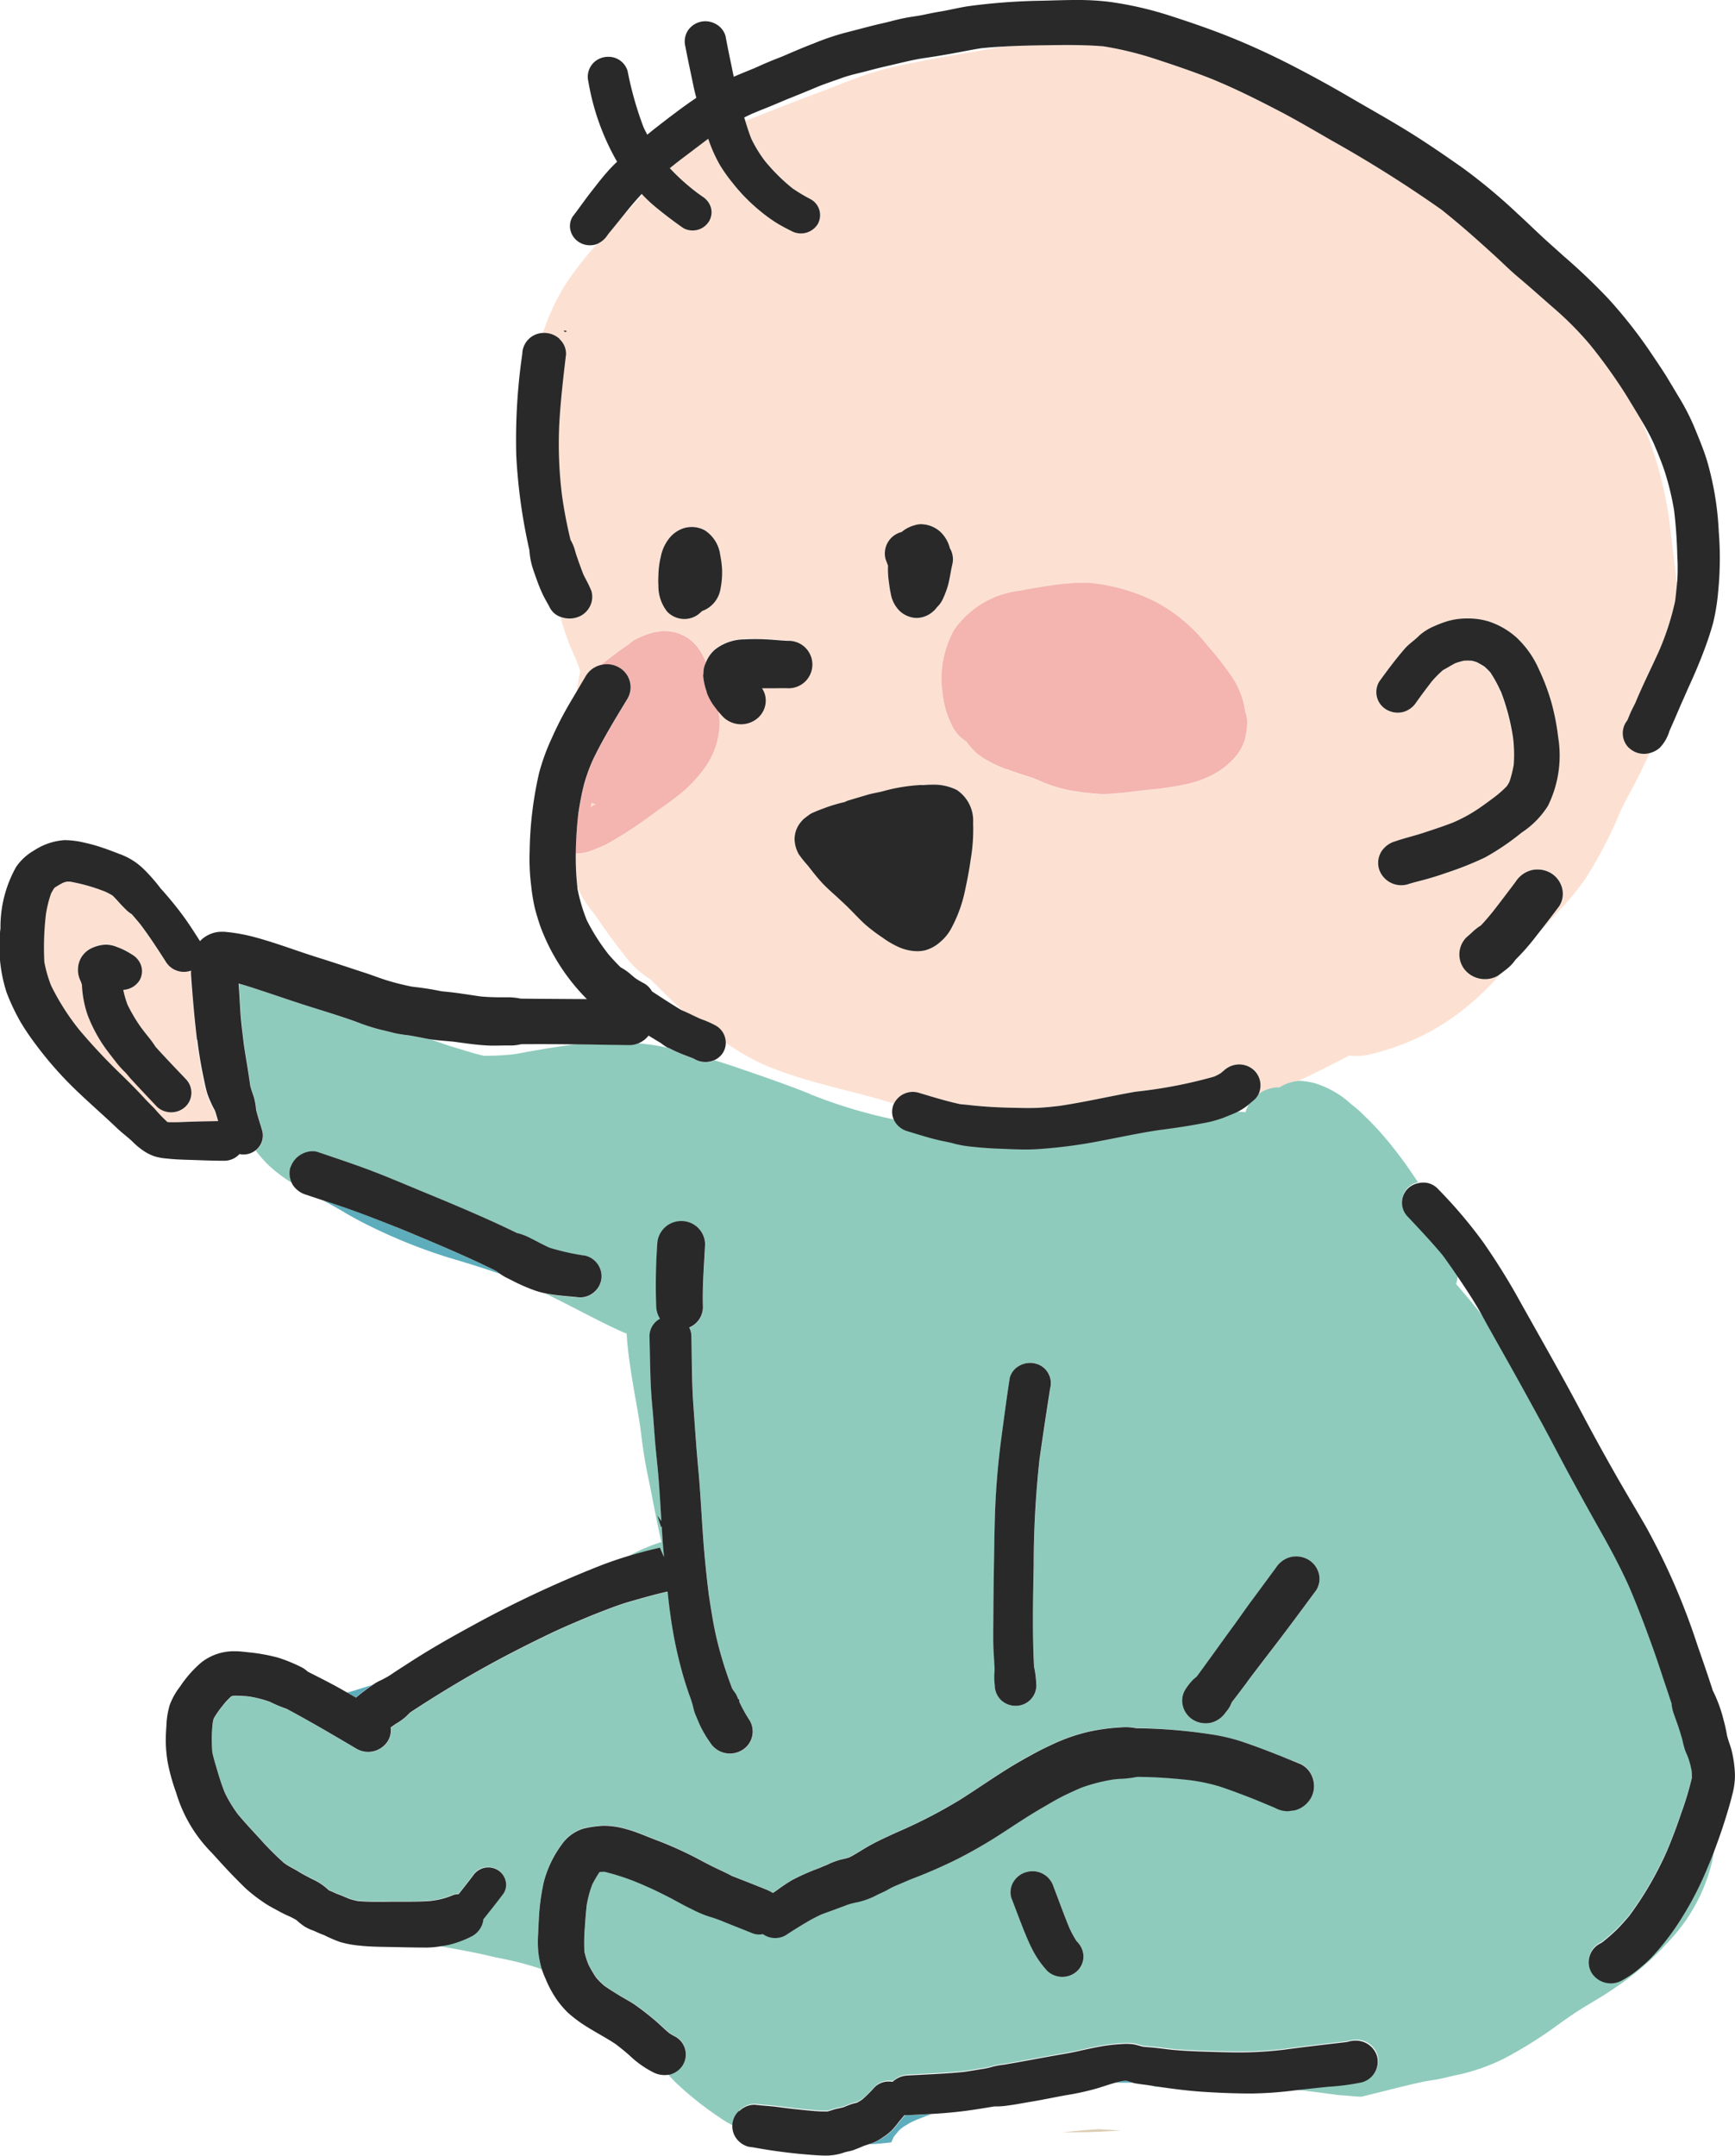 <svg xmlns="http://www.w3.org/2000/svg" xmlns:xlink="http://www.w3.org/1999/xlink" width="61.079" height="75.873" viewBox="0 0 61.079 75.873">
  <defs>
    <clipPath id="clip-path">
      <rect id="長方形_626" data-name="長方形 626" width="61.079" height="75.873" fill="none"/>
    </clipPath>
  </defs>
  <g id="グループ_183" data-name="グループ 183" transform="translate(0 0)">
    <g id="グループ_182" data-name="グループ 182" transform="translate(0 0)" clip-path="url(#clip-path)">
      <path id="パス_32" data-name="パス 32" d="M35.479,25.287h0a.406.406,0,0,1,.008-.06c0,.021,0,.04-.008.061" transform="translate(-8.954 -1.539)" fill="#fce1d3"/>
      <path id="パス_33" data-name="パス 33" d="M28.023,38.382h-.047a1.2,1.2,0,0,0-.7.234.732.732,0,0,0-.146-.837.766.766,0,0,0-.535-.214.8.8,0,0,0-.535.214c-.037.032-.075.063-.114.095a1.876,1.876,0,0,1-.233.121,16.7,16.7,0,0,1-2.764.53c-.9.162-1.782.371-2.685.5-.242.026-.486.054-.728.066-.292.015-.585.006-.877,0-.508-.009-1.016-.036-1.521-.091-.116-.014-.233-.026-.35-.034-.5-.111-1-.261-1.488-.409a.738.738,0,0,0-.852.383c-.124-.035-.247-.069-.368-.105l-.351-.1c-.283-.08-.57-.152-.855-.225s-.541-.138-.811-.213l-.05-.013a16.4,16.4,0,0,1-1.992-.641,8.546,8.546,0,0,1-1.445-.8l-.048-.032a.7.7,0,0,0-.351-.6,3.537,3.537,0,0,0-.516-.227c-.113-.049-.224-.1-.334-.155-.093-.046-.187-.087-.281-.128-.312-.268-.6-.561-.887-.846-.091-.091-.182-.183-.274-.273a3.324,3.324,0,0,1-.967-.913l-.041-.05c-.279-.347-.525-.7-.785-1.068l-.069-.1c-.062-.088-.128-.175-.194-.262a5.22,5.22,0,0,1-.34-.485,3.325,3.325,0,0,1-.187-.382,9.793,9.793,0,0,1-.055-1.18,1.378,1.378,0,0,0,.563-.1,5.639,5.639,0,0,0,.533-.228A14.182,14.182,0,0,0,6.026,28.7c.308-.218.618-.433.91-.67a4.591,4.591,0,0,0,.6-.592,3.22,3.22,0,0,0,.527-.8,2.633,2.633,0,0,0,.19-.594,2.341,2.341,0,0,0,.049-.577c-.008-.11-.023-.22-.036-.331a2.447,2.447,0,0,0,.18.2.9.9,0,0,0,1.23,0,.817.817,0,0,0,.255-.593.781.781,0,0,0-.131-.432h.042c.145.006.29.006.434,0s.288,0,.433,0a.834.834,0,1,0,0-1.668c-.271-.009-.537-.043-.807-.053-.121,0-.241-.008-.36-.008s-.239,0-.359.01a1.7,1.7,0,0,0-1.024.345,1.177,1.177,0,0,0-.334.465c-.008-.019-.015-.038-.022-.055a1.864,1.864,0,0,0-.4-.629A1.46,1.46,0,0,0,6.4,22.312c-.035,0-.07,0-.106,0a2.14,2.14,0,0,0-.629.149,2.89,2.89,0,0,0-.34.153,1.044,1.044,0,0,0-.211.158c-.335.22-.65.464-.962.714-.006,0-.01.012-.016.018a.838.838,0,0,0-.523.374c-.111.185-.218.371-.328.557.017-.146.036-.292.062-.437.014-.069.028-.139.044-.208L3.4,23.72a5.45,5.45,0,0,0-.243-.621c-.058-.131-.116-.262-.166-.393-.107-.281-.2-.577-.288-.88a.873.873,0,0,0,.713-.045.757.757,0,0,0,.367-.87c-.026-.061-.053-.122-.081-.183-.058-.134-.13-.263-.2-.394-.077-.2-.151-.4-.219-.6-.036-.106-.065-.215-.1-.322a1.556,1.556,0,0,0-.136-.3c-.128-.516-.219-1.036-.3-1.561a14.714,14.714,0,0,1-.1-2.432c.045-.851.145-1.7.242-2.543a.706.706,0,0,0-.227-.528.793.793,0,0,0-.548-.219l-.029,0a7.824,7.824,0,0,1,.775-1.679A10.673,10.673,0,0,1,4.008,8.678.8.8,0,0,0,4.345,8.4L4.4,8.323c.171-.2.337-.409.5-.616.138-.148.278-.3.413-.447.092-.1.182-.2.272-.308a4.862,4.862,0,0,0,.432.409q.485.4,1,.761a.678.678,0,0,0,.909-.23A.62.62,0,0,0,8,7.4a.7.7,0,0,0-.3-.383L7.534,6.9a7.563,7.563,0,0,1-.979-.877c.13-.106.261-.21.393-.311.31-.231.616-.467.926-.7l.034-.023c.025.07.047.142.075.21a5.1,5.1,0,0,0,.328.7,5.576,5.576,0,0,0,.444.629,6.344,6.344,0,0,0,.978,1,5.471,5.471,0,0,0,.58.422c.17.1.346.2.524.284A.7.7,0,0,0,11.757,8a.64.64,0,0,0-.241-.887,5.933,5.933,0,0,1-.643-.385,6.608,6.608,0,0,1-.97-.965,4.513,4.513,0,0,1-.474-.773c-.082-.207-.15-.419-.214-.631.146-.059.293-.116.438-.173s.316-.123.474-.186c.453-.182.909-.355,1.366-.528l.349-.132.471-.18c.325-.126.65-.251.978-.371a11.392,11.392,0,0,1,1.529-.416c.7-.152,1.409-.275,2.1-.394.339-.058.678-.116,1.015-.178.13-.023.261-.045.4-.065.446-.024.893-.036,1.341-.042.72-.01,1.437-.024,2.154.037a11.858,11.858,0,0,1,1.889.466c.651.214,1.3.435,1.94.689l.167.069c.711.306,1.4.647,2.089,1,.668.343,1.313.729,1.964,1.1a43.872,43.872,0,0,1,3.853,2.427c.481.382.946.78,1.4,1.191.215.194.431.389.644.586s.411.392.628.575c.454.381.892.778,1.34,1.165a11.45,11.45,0,0,1,1.194,1.224,18.537,18.537,0,0,1,1.248,1.73c.182.294.357.593.54.888.009.015.017.03.025.044.067.15.135.305.2.472a13.766,13.766,0,0,1,.851,3.567l.05.4c.055.438.109.883.16,1.331-.019.2-.04.394-.063.591a9.364,9.364,0,0,1-.571,1.77c-.274.608-.576,1.2-.83,1.82-.051.1-.1.2-.153.308s-.089.2-.13.306a.724.724,0,0,0,.058.976.76.76,0,0,0,.734.18c-.1.2-.189.392-.284.587l-.083.17c-.1.2-.2.388-.3.579-.128.237-.259.482-.374.731a15.005,15.005,0,0,1-1.244,2.385,10.289,10.289,0,0,1-1.021,1.217l-.154.166-.351.381-.072.079q.356-.452.7-.912a.8.8,0,0,0,.09-.659.87.87,0,0,0-.408-.511.915.915,0,0,0-.449-.116.893.893,0,0,0-.764.423c-.268.359-.54.717-.815,1.07-.134.163-.269.325-.416.477a1.967,1.967,0,0,0-.289.223c-.066.063-.133.125-.2.184a.848.848,0,0,0,0,1.227.921.921,0,0,0,.638.254.908.908,0,0,0,.454-.118l.109-.081c-.025.029-.053.056-.079.085a9.391,9.391,0,0,1-1.106,1.068,8.228,8.228,0,0,1-1.621,1.055,9.133,9.133,0,0,1-1.8.641,2.092,2.092,0,0,1-.5.06,2.049,2.049,0,0,1-.253-.015q-.44.235-.887.458c-.282.142-.592.292-.915.441a1.483,1.483,0,0,0-.534.164.829.829,0,0,0-.092.058M2.824,11.735c.012.019.023.038.034.058.026-.013.054-.025.081-.037a.751.751,0,0,0-.115-.022m5.57,8.406a3.776,3.776,0,0,0-.067-.509,1.216,1.216,0,0,0-.538-.861.954.954,0,0,0-.467-.119.972.972,0,0,0-.25.032,1.1,1.1,0,0,0-.463.277,1.48,1.48,0,0,0-.376.748,3.1,3.1,0,0,0-.082.664,2.421,2.421,0,0,0,0,.336,1.461,1.461,0,0,0,.312.926.851.851,0,0,0,.612.254.816.816,0,0,0,.548-.219.6.6,0,0,0,.067-.063.993.993,0,0,0,.644-.776,3.108,3.108,0,0,0,.057-.691m5.147,7.936c-.225.062-.448.128-.672.194a.8.8,0,0,0-.159.065c-.069.015-.137.031-.205.05a5.155,5.155,0,0,0-.5.16l-.069.026c-.093.035-.187.069-.278.111a.912.912,0,0,0-.174.087c-.078.056-.155.115-.231.176l-.033.04a.94.94,0,0,0-.268.642,1.132,1.132,0,0,0,.147.542,3.7,3.7,0,0,0,.28.355l.064.075c.133.173.278.357.438.537.129.14.272.27.41.4l.1.088.141.131c.133.123.267.246.393.375l.144.147c.124.129.248.256.382.376a6.159,6.159,0,0,0,.609.459,3.164,3.164,0,0,0,.533.315,1.662,1.662,0,0,0,.674.157,1.281,1.281,0,0,0,.261-.026,1.322,1.322,0,0,0,.542-.29,1.635,1.635,0,0,0,.433-.554,4.838,4.838,0,0,0,.432-1.179c.063-.288.155-.722.214-1.151a6.287,6.287,0,0,0,.089-1.317,1.3,1.3,0,0,0-.574-1.158,1.828,1.828,0,0,0-.86-.188c-.086,0-.171,0-.258.011l-.1.008a6.174,6.174,0,0,0-1.3.2c-.1.031-.211.053-.317.075s-.189.038-.281.064M16.416,19.4a1.2,1.2,0,0,0-.342-.583,1.038,1.038,0,0,0-.667-.264.728.728,0,0,0-.229.036,1.188,1.188,0,0,0-.461.239h0a.778.778,0,0,0-.564.958c.028.076.057.151.086.226a2.982,2.982,0,0,0,.023.528c.02.15.039.305.072.453a1.1,1.1,0,0,0,.328.626.9.9,0,0,0,.583.234.89.89,0,0,0,.584-.234.615.615,0,0,0,.124-.137.944.944,0,0,0,.22-.306,2.952,2.952,0,0,0,.193-.534c.055-.223.084-.451.136-.674a.768.768,0,0,0-.085-.568m10.4,5.748c-.011-.075-.021-.149-.036-.224a3.058,3.058,0,0,0-.52-1.131,10.525,10.525,0,0,0-.764-.961,5.765,5.765,0,0,0-1.839-1.549,6.607,6.607,0,0,0-2.36-.666l-.182,0A8.137,8.137,0,0,0,20,20.707c-.36.049-.714.109-1.08.183a3.288,3.288,0,0,0-2.345,1.377,3.527,3.527,0,0,0-.409,2.237,3.139,3.139,0,0,0,.136.664c.044.12.1.261.161.4a1.419,1.419,0,0,0,.323.469c.074.065.151.126.233.185a2.028,2.028,0,0,0,.766.668,4.477,4.477,0,0,0,.612.281l.031.012c.176.07.359.13.537.187.154.05.308.1.459.156.032.013.063.027.1.039a5.367,5.367,0,0,0,1.043.347,9.218,9.218,0,0,0,1.1.137c.058,0,.118.006.176.006.2,0,.406-.021.6-.04L22.571,28c.153-.015.306-.034.458-.054s.321-.04.483-.055a10.259,10.259,0,0,0,1.182-.177,3.532,3.532,0,0,0,.945-.328,2.7,2.7,0,0,0,.795-.608,1.731,1.731,0,0,0,.368-.646,2.333,2.333,0,0,0,.075-.472,1.164,1.164,0,0,0-.062-.509m9.445,1.879a3.91,3.91,0,0,1-.149.594,1.64,1.64,0,0,1-.092.153,3.7,3.7,0,0,1-.487.425c-.219.162-.439.327-.668.47a5.324,5.324,0,0,1-.739.386c-.323.126-.654.235-.983.343-.349.115-.709.2-1.054.319a.862.862,0,0,0-.487.362.765.765,0,0,0-.083.606.823.823,0,0,0,1,.548c.221-.072.452-.125.679-.188s.47-.139.7-.222a11.545,11.545,0,0,0,1.357-.541,8.882,8.882,0,0,0,1.29-.876,3.124,3.124,0,0,0,.923-.938,4.005,4.005,0,0,0,.357-2.431,8,8,0,0,0-.234-1.2,7.542,7.542,0,0,0-.44-1.168,3.406,3.406,0,0,0-.788-1.123,2.726,2.726,0,0,0-1-.574,2.5,2.5,0,0,0-.694-.1h-.033a2.5,2.5,0,0,0-.7.092,4.019,4.019,0,0,0-.46.172,1.938,1.938,0,0,0-.545.336c-.163.17-.369.3-.522.476-.315.368-.606.757-.888,1.148a.714.714,0,0,0,.271.993.78.78,0,0,0,.578.073.8.8,0,0,0,.451-.334q.275-.382.562-.755a4.02,4.02,0,0,1,.383-.383c.149-.077.286-.168.435-.244a2.448,2.448,0,0,1,.3-.087,2.487,2.487,0,0,1,.278,0q.091.021.178.051c.091.047.178.1.264.15a2.681,2.681,0,0,1,.21.207,4.641,4.641,0,0,1,.362.658,7.664,7.664,0,0,1,.433,1.64,4.755,4.755,0,0,1,.024.963" transform="translate(17.024 -0.102)" fill="#fce1d3"/>
      <path id="パス_34" data-name="パス 34" d="M41.363,30.142c-.057.036-.117.07-.177.1.012-.05.021-.1.034-.149a.724.724,0,0,0,.143.046" transform="translate(-20.388 -1.836)" fill="#fce1d3"/>
      <path id="パス_35" data-name="パス 35" d="M58.975,36.838h0l-.013,0,.013,0" transform="translate(-55.308 -2.247)" fill="#fce1d3"/>
      <path id="パス_36" data-name="パス 36" d="M60.879,41.108c.043.121.076.246.112.369-.31,0-.619.012-.929.021-.28.008-.565.029-.846.016l-.024-.017a5.116,5.116,0,0,1-.429-.446c-.11-.116-.227-.227-.337-.345-.269-.294-.549-.578-.836-.856A20.45,20.45,0,0,1,56.1,38.263a8.283,8.283,0,0,1-.991-1.557,4.6,4.6,0,0,1-.238-.826,9.99,9.99,0,0,1,.058-1.7,4.093,4.093,0,0,1,.179-.715,2.26,2.26,0,0,1,.12-.2l0,0a3.262,3.262,0,0,1,.31-.181c.042-.014.086-.027.13-.039s.068,0,.1,0a6.378,6.378,0,0,1,1.244.353,2.562,2.562,0,0,1,.262.138c.109.1.2.221.307.33.061.062.122.124.183.184a1.1,1.1,0,0,0,.182.14c.106.12.21.243.313.367.321.429.614.874.9,1.326a.747.747,0,0,0,.88.295,1.58,1.58,0,0,0,0,.166c.055.759.12,1.516.208,2.27.054.447.127.886.22,1.326.039.189.077.379.132.564a3.883,3.883,0,0,0,.27.6m-1.018-1.119c-.352-.372-.71-.741-1.053-1.123-.076-.116-.155-.225-.241-.334-.107-.134-.22-.267-.315-.409a5.83,5.83,0,0,1-.432-.738,3.455,3.455,0,0,1-.152-.526.726.726,0,0,0,.565-.331.643.643,0,0,0,.069-.514.7.7,0,0,0-.317-.4,2.639,2.639,0,0,0-.538-.272,1.124,1.124,0,0,0-.367-.082H57.04a1.3,1.3,0,0,0-.463.112.854.854,0,0,0-.373.314.815.815,0,0,0-.129.411.836.836,0,0,0,.088.438,1.147,1.147,0,0,1,.048.137,3.786,3.786,0,0,0,.2,1.064,5.243,5.243,0,0,0,.623,1.165c.127.175.262.344.394.516a3.3,3.3,0,0,0,.29.321c.07.069.129.148.194.223.306.34.622.672.937,1a.736.736,0,0,0,1.013,0,.683.683,0,0,0,0-.977" transform="translate(-53.325 -2.016)" fill="#fce1d3"/>
      <path id="パス_37" data-name="パス 37" d="M28.309,27.36a1.717,1.717,0,0,1-.368.646,2.7,2.7,0,0,1-.795.609,3.554,3.554,0,0,1-.945.327,10.072,10.072,0,0,1-1.181.177c-.162.015-.322.036-.483.055s-.306.038-.459.054l-.127.012c-.2.02-.4.04-.6.04-.059,0-.118,0-.177-.006a9.221,9.221,0,0,1-1.1-.137,5.3,5.3,0,0,1-1.043-.347c-.031-.012-.063-.025-.094-.039-.152-.057-.3-.106-.459-.156-.178-.057-.361-.116-.537-.187L19.9,28.4a4.476,4.476,0,0,1-.612-.281,2.018,2.018,0,0,1-.765-.668c-.082-.059-.16-.12-.234-.185a1.4,1.4,0,0,1-.322-.469,4.136,4.136,0,0,1-.161-.4,3.205,3.205,0,0,1-.137-.664,3.527,3.527,0,0,1,.409-2.237,3.284,3.284,0,0,1,2.345-1.376c.367-.075.72-.135,1.08-.184a8.15,8.15,0,0,1,1.113-.092l.182,0a6.6,6.6,0,0,1,2.36.666A5.766,5.766,0,0,1,27,24.063a10.525,10.525,0,0,1,.764.961,3.042,3.042,0,0,1,.52,1.131c.015.075.025.149.036.224a1.15,1.15,0,0,1,.062.509,2.333,2.333,0,0,1-.075.472" transform="translate(15.516 -1.333)" fill="#f4b4af"/>
      <path id="パス_38" data-name="パス 38" d="M36.8,30.059c.053-.334.113-.663.2-.992a6.1,6.1,0,0,1,.313-.875c.357-.741.791-1.445,1.216-2.148a.805.805,0,0,0-.3-1.113.844.844,0,0,0-.42-.109.892.892,0,0,0-.211.026c.006-.006.011-.013.016-.018.313-.249.627-.494.962-.714a1.045,1.045,0,0,1,.211-.158,2.963,2.963,0,0,1,.34-.153,2.154,2.154,0,0,1,.629-.149c.037,0,.072,0,.107,0a1.457,1.457,0,0,1,1,.418,1.873,1.873,0,0,1,.4.629c.009.018.016.037.023.055a.605.605,0,0,0-.025.057.785.785,0,0,0-.065.316c0,.034,0,.068-.009.1a2.214,2.214,0,0,0,.128.566,2.016,2.016,0,0,0,.218.426c.062.086.128.171.195.254.014.111.028.221.036.331a2.341,2.341,0,0,1-.049.577,2.681,2.681,0,0,1-.189.594,3.251,3.251,0,0,1-.528.8,4.584,4.584,0,0,1-.6.592c-.292.237-.6.452-.911.67A14.1,14.1,0,0,1,37.8,31.15c-.171.088-.354.158-.533.228a1.376,1.376,0,0,1-.562.1,14.247,14.247,0,0,1,.09-1.423m.611-.31a.725.725,0,0,1-.143-.046c-.013.05-.022.1-.034.149.06-.033.12-.068.177-.1" transform="translate(-16.435 -1.443)" fill="#f4b4af"/>
      <path id="パス_39" data-name="パス 39" d="M23.455,79.807c.118.011.235.015.345.023.155.011.311.016.465.022-.535.039-1.071.066-1.6.066-.161,0-.321,0-.483.007l.108-.015c.389-.044.779-.077,1.168-.1" transform="translate(15.219 -4.869)" fill="#dccdb2"/>
      <path id="パス_40" data-name="パス 40" d="M54.088,36.359l.009-.011-.009.011" transform="translate(-45.684 -2.217)" fill="#5eadbc"/>
      <path id="パス_41" data-name="パス 41" d="M49.576,63.6l-.306-.174c.2-.054.4-.113.583-.175.1-.033.2-.061.3-.092-.074.051-.146.1-.22.158-.124.091-.242.185-.358.283" transform="translate(-37.05 -3.853)" fill="#5eadbc"/>
      <path id="パス_42" data-name="パス 42" d="M17.346,74.92a.722.722,0,0,0-.273-1,2.121,2.121,0,0,1-.2-.113c-.167-.141-.322-.293-.488-.436a8.884,8.884,0,0,0-.718-.56c-.187-.129-.389-.234-.584-.351-.17-.1-.34-.209-.5-.324a2.593,2.593,0,0,1-.287-.284,3.677,3.677,0,0,1-.28-.475,2.937,2.937,0,0,1-.139-.45,7.044,7.044,0,0,1,.018-.884c.017-.248.037-.495.066-.742a3.861,3.861,0,0,1,.192-.731,4.982,4.982,0,0,1,.257-.439c.061-.006.124-.008.186-.008a8.329,8.329,0,0,1,1.422.495c.267.114.525.239.781.372.281.145.556.3.844.441a4.249,4.249,0,0,0,.611.263,4.8,4.8,0,0,1,.509.18c.351.141.7.279,1.051.42a.647.647,0,0,0,.349.022.74.74,0,0,0,.808.036c.236-.16.483-.31.729-.455a5.586,5.586,0,0,1,.521-.274c.241-.09.484-.173.722-.268l-.06.025c.09-.029.177-.063.266-.1a2.451,2.451,0,0,1,.349-.087,2.759,2.759,0,0,0,.7-.264c.1-.056.217-.1.323-.153a2.713,2.713,0,0,1,.3-.156c.177-.073.352-.151.529-.226a17.714,17.714,0,0,0,1.648-.716,16.989,16.989,0,0,0,1.514-.869c.484-.316.961-.638,1.463-.927.254-.146.506-.3.769-.431.211-.1.426-.2.643-.294a6.139,6.139,0,0,1,1.1-.282c.093-.01.186-.018.28-.023a4.248,4.248,0,0,0,.57-.069,16.763,16.763,0,0,1,1.722.1,6.463,6.463,0,0,1,1.179.235c.433.145.858.307,1.28.474l.668.276a.949.949,0,0,0,.463.121l.243-.032a.92.92,0,0,0,.548-.407.866.866,0,0,0-.328-1.21l-.311-.128.05.02-.063-.025L38.74,64.2l.016.007-.023-.009-.107-.044.04.016-.149-.06-.386-.158.2.082-.006,0q-.657-.268-1.329-.493a6.468,6.468,0,0,0-1.111-.254A18.428,18.428,0,0,0,33.3,63.07a2.078,2.078,0,0,0-.356-.038h-.052c-.121.007-.241.015-.36.024a7.092,7.092,0,0,0-.878.13,6.451,6.451,0,0,0-1.391.494c-.37.174-.725.364-1.077.569-.719.416-1.388.9-2.089,1.338a17.85,17.85,0,0,1-2.176,1.126c-.344.156-.689.31-1.019.492-.241.133-.467.295-.716.416a2.574,2.574,0,0,1-.267.068,2.515,2.515,0,0,0-.5.187c-.092.037-.184.074-.274.116a7.347,7.347,0,0,0-.97.43,5.7,5.7,0,0,0-.5.334c-.054.039-.109.077-.165.115a1.4,1.4,0,0,0-.262-.131q-.59-.238-1.183-.469c-.212-.116-.432-.21-.649-.316-.189-.094-.374-.2-.562-.294A13.628,13.628,0,0,0,16.392,67c-.341-.127-.675-.282-1.028-.377a2.966,2.966,0,0,0-.775-.123,1.78,1.78,0,0,0-.2.011,3.58,3.58,0,0,0-.558.093,1.454,1.454,0,0,0-.758.562,3.84,3.84,0,0,0-.626,1.3,7.613,7.613,0,0,0-.173,1.267c-.013.2-.022.4-.029.592a3.582,3.582,0,0,0,0,.541,3.275,3.275,0,0,0,.136.706v0l-.031-.016-.093-.037a11.276,11.276,0,0,0-1.4-.355c-.148-.031-.3-.064-.441-.1-.555-.124-1.131-.227-1.648-.319.109-.016.217-.036.323-.056a3.645,3.645,0,0,0,.819-.305.776.776,0,0,0,.381-.476.724.724,0,0,0,.021-.12c.241-.3.484-.6.714-.914a.569.569,0,0,0,.062-.468.614.614,0,0,0-.287-.362.659.659,0,0,0-.317-.082.637.637,0,0,0-.543.3c-.161.217-.329.429-.5.641a.873.873,0,0,0-.169.023,2.881,2.881,0,0,1-.546.175c-.09.015-.178.03-.267.043-.327.026-.661.026-.993.024H7.1c-.4,0-.808.014-1.208-.022a2.118,2.118,0,0,1-.316-.085c-.144-.062-.288-.121-.435-.176-.082-.037-.164-.074-.247-.109l-.03-.017a2.122,2.122,0,0,0-.377-.284,3.886,3.886,0,0,0-.444-.21l.191.076a4.359,4.359,0,0,1-.493-.27c-.1-.061-.209-.112-.309-.175-.033-.022-.064-.044-.1-.066l-.087-.069a9.732,9.732,0,0,1-.794-.8c-.264-.285-.529-.571-.779-.869a4.6,4.6,0,0,1-.466-.769c-.088-.224-.161-.453-.233-.684s-.147-.478-.2-.723A5.132,5.132,0,0,1,.8,62.869c.009-.044.019-.087.032-.131a3.558,3.558,0,0,1,.308-.442l.088-.11a2.524,2.524,0,0,1,.219-.222l.015-.008.06-.015a3.759,3.759,0,0,1,.573.028,4.117,4.117,0,0,1,.714.184,4.17,4.17,0,0,0,.585.245c.839.45,1.659.93,2.477,1.415a.817.817,0,0,0,1.087-.275.721.721,0,0,0,.1-.481c.063-.045.127-.09.193-.133a2.325,2.325,0,0,0,.345-.247l.151-.149q1.516-1.006,3.127-1.867c.577-.308,1.162-.6,1.753-.886.509-.244,1.03-.463,1.553-.679.433-.17.87-.344,1.317-.475s.87-.245,1.312-.349c.032.277.062.553.1.83a15.124,15.124,0,0,0,.463,2.186q.088.3.188.587a3.653,3.653,0,0,1,.163.519,1.335,1.335,0,0,0,.1.289c.05.121.1.254.163.372a4.177,4.177,0,0,0,.322.534.819.819,0,0,0,1.1.278.763.763,0,0,0,.288-1.059,4.93,4.93,0,0,1-.372-.674l.016-.007c0-.019-.011-.038-.017-.058-.01,0-.019,0-.028-.006a1.252,1.252,0,0,0-.084-.186l-.125-.18a13.477,13.477,0,0,1-.512-1.613c-.141-.554-.226-1.12-.313-1.684-.091-.7-.158-1.4-.207-2.1-.057-.8-.1-1.6-.171-2.4-.07-.733-.116-1.468-.168-2.2-.058-.806-.052-1.614-.068-2.421a.713.713,0,0,0-.078-.3.782.782,0,0,0,.483-.717c-.02-.74.041-1.479.077-2.216a.832.832,0,0,0-.842-.813.841.841,0,0,0-.843.813,20.516,20.516,0,0,0-.036,2.216.885.885,0,0,0,.131.41.7.7,0,0,0-.368.61q.015.685.031,1.368c.01.416.041.829.08,1.244.036.4.059.8.094,1.2s.082.787.113,1.179c.039.507.068,1.013.1,1.52l-.145-.2c.047.142.093.284.138.425.006-.012.013-.023.019-.036.014.219.026.439.044.657.011.14.025.278.038.418-.05-.109-.1-.218-.142-.329l-.049.009q-.537.123-1.063.282a6.47,6.47,0,0,1,1.155-.495l-.118-.542c-.068-.334-.136-.667-.2-1-.024-.131-.051-.264-.077-.4l-.033-.16c-.042-.2-.083-.4-.12-.6-.086-.462-.143-.927-.2-1.377l-.006-.047c-.043-.275-.092-.552-.14-.827l-.012-.064c-.064-.362-.131-.746-.187-1.13s-.107-.783-.13-1.192l-.057-.02-.064-.026c-.473-.208-.938-.448-1.387-.679l-.153-.079-.308-.157-.135-.069c-.246-.126-.5-.253-.752-.377.393.081.8.1,1.2.142a.753.753,0,0,0,.548-.219.735.735,0,0,0,.227-.528.749.749,0,0,0-.569-.72,8.489,8.489,0,0,1-1.261-.282c-.159-.071-.313-.149-.466-.231-.088-.046-.176-.09-.264-.134a2.025,2.025,0,0,0-.424-.154c-1.091-.533-2.213-1-3.337-1.463-.6-.248-1.2-.5-1.813-.738s-1.217-.431-1.829-.64a.666.666,0,0,0-.217-.036.838.838,0,0,0-.773.578.758.758,0,0,0,.048.529,5.2,5.2,0,0,1-.863-.663,5.06,5.06,0,0,1-.411-.475.656.656,0,0,0,.239-.7c-.071-.248-.159-.489-.216-.742a2.147,2.147,0,0,0-.072-.418c-.044-.141-.1-.276-.133-.421-.064-.482-.151-.959-.223-1.439-.047-.41-.1-.822-.129-1.233-.014-.228-.026-.454-.04-.683l-.018-.239c.276.075.547.166.816.255.553.181,1.1.373,1.653.547s1.125.352,1.68.547a7.128,7.128,0,0,0,.866.28c.16.035.317.077.477.115a4.555,4.555,0,0,0,.493.08c.228.035.45.083.676.126l.1.015c.278.1.537.193.8.271l.187.056.15.046c.241.075.475.146.716.2.069,0,.139,0,.211,0,.221,0,.458-.013.722-.038s.511-.084.767-.127l.059-.01c.473-.081,1-.17,1.535-.231.615.008,1.231.018,1.847.027a.8.8,0,0,0,.3-.059,8.371,8.371,0,0,1,1.084.166c.075.039.151.08.23.116.207.094.42.172.633.254l.076.04a.774.774,0,0,0,.673.023c.214.067.425.134.627.2l.457.158.035.011.091.031c.688.239,1.4.486,2.088.761l.033.013.058.023-.05,0,.1.026.1.039a17.371,17.371,0,0,0,2.777.821.754.754,0,0,0,.471.4c.376.113.753.235,1.135.324.174.04.353.067.524.118a3.96,3.96,0,0,0,.683.111c.346.039.693.059,1.04.069.368.012.743.034,1.112.017a17.259,17.259,0,0,0,2.333-.3c.68-.128,1.354-.279,2.04-.377.52-.068,1.041-.142,1.554-.242a4.059,4.059,0,0,0,.707-.19c.156-.06.311-.123.463-.191.01,0,.018-.01.028-.014.094.006.192.011.291.02l0-.03a1.007,1.007,0,0,1,.122-.264c.061-.051.122-.1.181-.154a.633.633,0,0,0,.146-.194,1.207,1.207,0,0,1,.7-.233h.047a.752.752,0,0,1,.092-.059,1.483,1.483,0,0,1,.534-.164c.018,0,.038-.006.055-.006l.047,0a2.754,2.754,0,0,1,.517.085,3.312,3.312,0,0,1,.512.209l.046.023a3.241,3.241,0,0,1,.666.462l.073.061.041.033c.081.066.162.131.237.2.283.271.495.485.685.694a14.273,14.273,0,0,1,1.107,1.422c.088.127.172.255.259.382a.74.74,0,0,0-.355.185.7.7,0,0,0,0,1c.414.439.827.878,1.213,1.341.187.253.365.51.541.769-.012.07-.022.142-.04.211-.006.024-.014.049-.021.073.36.417.674.79.964,1.162.077.142.153.284.233.423.186.331.371.663.558.993q.6,1.061,1.178,2.128c.372.677.721,1.366,1.092,2.044s.73,1.327,1.1,1.987c.342.608.667,1.22.954,1.855.281.661.538,1.332.782,2,.132.362.255.726.376,1.091s.238.7.351,1.056l0,.013a1.355,1.355,0,0,0,.079.349c.038.1.075.209.113.314.069.2.132.4.188.6a3.34,3.34,0,0,0,.108.4c.041.094.083.188.116.285a2.929,2.929,0,0,1,.1.4,1.713,1.713,0,0,1,.011.244,11,11,0,0,1-.373,1.243c-.153.454-.321.9-.506,1.341a12.083,12.083,0,0,1-1.334,2.291c-.137.161-.277.32-.427.469a6.323,6.323,0,0,1-.511.447c-.033.021-.066.04-.1.058a.739.739,0,0,0-.278,1.023.8.8,0,0,0,1.06.268,3.628,3.628,0,0,0,.69-.483,4.292,4.292,0,0,0,.374-.347,9.039,9.039,0,0,0,.784-.973,11.578,11.578,0,0,0,1.146-2.113c.09-.2.172-.411.252-.62l-.012.073-.037.228a6.161,6.161,0,0,1-1.613,2.959,9.765,9.765,0,0,1-1.808,1.551c-.268.191-.553.362-.831.529-.249.149-.526.315-.777.492l-.3.208a15.038,15.038,0,0,1-2.029,1.282,6.965,6.965,0,0,1-1.545.549c-.131.026-.261.056-.389.087l-.195.046c-.132.031-.267.054-.4.074s-.276.045-.41.075c-.452.1-.9.215-1.351.326-.241.061-.482.121-.727.18l-.064-.006-.056,0q-.355-.031-.707-.057c-.474-.065-1-.136-1.524-.19l.353-.039c.289-.033.578-.065.87-.093a8.17,8.17,0,0,0,1.162-.153.755.755,0,0,0,.544-.923.776.776,0,0,0-.764-.546.924.924,0,0,0-.195.022,1.245,1.245,0,0,1-.124.03c-.736.085-1.469.173-2.2.269-.435.051-.87.084-1.31.092-.424.008-.847-.006-1.271-.017-.441-.014-.882-.028-1.322-.07-.209-.02-.419-.051-.63-.073-.139-.015-.279-.023-.419-.037-.1-.023-.2-.057-.3-.078a1.69,1.69,0,0,0-.446-.016,5.943,5.943,0,0,0-.765.087c-.268.05-.531.107-.795.168s-.538.1-.809.15c-.592.105-1.184.22-1.778.319a3.107,3.107,0,0,0-.383.067,2.679,2.679,0,0,1-.405.088c-.208.033-.417.068-.624.1-.664.067-1.328.09-1.993.127a.81.81,0,0,0-.524.223.744.744,0,0,0-.129-.012.7.7,0,0,0-.511.207,4.594,4.594,0,0,1-.4.4c.052-.039.1-.078.156-.115-.073.053-.144.107-.216.162a1.644,1.644,0,0,1-.152.09c-.067.018-.136.031-.2.054-.087.03-.172.066-.257.1-.107.036-.219.049-.327.079-.088.024-.171.055-.258.079a4.638,4.638,0,0,1-.536-.023c-.215-.018-.431-.039-.647-.065s-.409-.049-.613-.076c-.251-.031-.5-.041-.755-.074a.76.76,0,0,0-.552.222.745.745,0,0,0-.23.534v.006a3.278,3.278,0,0,1-.447-.262A11.658,11.658,0,0,1,17.039,75.5c-.074-.077-.147-.157-.22-.237a.689.689,0,0,0,.073-.011.763.763,0,0,0,.454-.337M30.2,50.569a.739.739,0,0,0-.439-.328.808.808,0,0,0-.195-.024.757.757,0,0,0-.374.1.677.677,0,0,0-.338.423c-.107.676-.195,1.354-.286,2.032-.1.714-.167,1.424-.207,2.143s-.049,1.451-.061,2.176-.02,1.469-.026,2.2c0,.353-.01.706.008,1.058.012.194.022.389.035.582a1.918,1.918,0,0,1-.008.248,2.662,2.662,0,0,0,.017.4.731.731,0,0,0,.214.5.749.749,0,0,0,.517.207.723.723,0,0,0,.732-.706,3.764,3.764,0,0,0-.053-.531c-.01-.044-.019-.088-.028-.133-.061-1.185-.037-2.373-.013-3.559a34.817,34.817,0,0,1,.2-3.7q.183-1.272.381-2.542a.74.74,0,0,0-.074-.547m9.522,7.043a.8.8,0,0,0-.376-.472.865.865,0,0,0-.632-.08.868.868,0,0,0-.488.362q-.443.6-.886,1.2c-.217.293-.422.594-.638.887-.426.581-.84,1.17-1.269,1.749l-.13.112a1.912,1.912,0,0,0-.269.342.749.749,0,0,0-.084.612.8.8,0,0,0,.379.473.854.854,0,0,0,.635.081.893.893,0,0,0,.491-.365,1.132,1.132,0,0,0,.162-.233.616.616,0,0,1,.061-.133c.055-.069.108-.138.162-.209.121-.16.243-.319.363-.48.255-.346.517-.686.779-1.025.562-.729,1.11-1.47,1.657-2.21a.742.742,0,0,0,.082-.608M28.909,69.05c.145.376.284.754.434,1.129.085.209.169.42.272.621a3.381,3.381,0,0,0,.556.818.771.771,0,0,0,1.057,0,.712.712,0,0,0,.219-.51.747.747,0,0,0-.219-.51l-.028-.032a3.728,3.728,0,0,1-.251-.466c-.2-.477-.371-.962-.557-1.444a.765.765,0,0,0-.742-.545.786.786,0,0,0-.2.026.774.774,0,0,0-.461.341.7.7,0,0,0-.077.572" transform="translate(6.699 -2.249)" fill="#8fcbbd"/>
      <path id="パス_43" data-name="パス 43" d="M29.526,80.075a2.334,2.334,0,0,0,.314-.24,3.029,3.029,0,0,0,.271-.322c-.006.008-.012.014-.017.022l.016-.021c.055-.064.109-.127.162-.193l.014-.015a.289.289,0,0,0,.02-.027.567.567,0,0,0,.1.006c.281-.015.563-.027.844-.044-.12.041-.241.085-.368.137l-.081.032a2.4,2.4,0,0,0-.391.185l-.065.041a1.062,1.062,0,0,0-.264.2c-.059.071-.118.143-.174.216l-.03.068-.052.118c-.228.029-.46.051-.692.064l-.086,0a2.192,2.192,0,0,0,.238-.09,1.537,1.537,0,0,0,.245-.144" transform="translate(1.553 -4.834)" fill="#5eadbc"/>
      <path id="パス_44" data-name="パス 44" d="M16.266,65.966l-.2-.082.149.06.053.022" transform="translate(29.171 -4.019)" fill="#5eadbc"/>
      <path id="パス_45" data-name="パス 45" d="M41.032,70.105l-.046.02h0l.047-.02" transform="translate(-19.86 -4.277)" fill="#5eadbc"/>
      <path id="パス_46" data-name="パス 46" d="M22.155,77.992c.072.023.144.049.218.07H21.75c.086-.023.172-.044.259-.06.049,0,.1-.008.146-.009" transform="translate(17.527 -4.758)" fill="#5eadbc"/>
      <path id="パス_47" data-name="パス 47" d="M47.256,45.937l.365.149c1.064.445,2.127.886,3.157,1.4.041.033.083.064.126.094-.452-.153-.906-.3-1.35-.434L49.064,47a19.112,19.112,0,0,1-2.79-1.123c-.289-.141-.574-.3-.85-.457L45.4,45.4l-.026-.015q-.2-.115-.405-.228c-.106-.058-.213-.116-.319-.172.361.119.723.239,1.082.366.515.182,1.022.384,1.529.585" transform="translate(-33.296 -2.744)" fill="#5eadbc"/>
      <path id="パス_48" data-name="パス 48" d="M21,78.216h-.125c-.019-.012-.037-.021-.056-.031l.214.032H21" transform="translate(19.778 -4.77)" fill="#5eadbc"/>
      <path id="パス_49" data-name="パス 49" d="M41.035,70.125h0" transform="translate(-19.91 -4.278)" fill="#5eadbc"/>
      <path id="パス_50" data-name="パス 50" d="M57.638,24.923a.893.893,0,0,1,.212-.026.847.847,0,0,1,.419.11.8.8,0,0,1,.3,1.112c-.426.7-.86,1.408-1.216,2.148a6.191,6.191,0,0,0-.314.875c-.083.33-.144.658-.195.993a13.944,13.944,0,0,0-.091,1.422,9.578,9.578,0,0,0,.055,1.18c0,.013,0,.026,0,.039a6.091,6.091,0,0,0,.335,1.137,7.165,7.165,0,0,0,.772,1.209c.134.153.272.3.416.444a1.832,1.832,0,0,1,.3.2c.071.061.143.122.216.181a2.426,2.426,0,0,0,.28.167.752.752,0,0,1,.309.3c.338.222.677.441,1.022.65.032.013.062.029.094.042.093.041.188.083.28.129.111.054.221.105.334.155a3.4,3.4,0,0,1,.516.227.693.693,0,0,1,.351.6.657.657,0,0,1-.093.344.686.686,0,0,1-.308.271.776.776,0,0,1-.674-.023c-.024-.014-.051-.027-.076-.04-.212-.081-.426-.16-.632-.254-.08-.037-.155-.077-.231-.116L60,38.4a1.738,1.738,0,0,1-.259-.174c-.143-.084-.285-.17-.426-.257a.855.855,0,0,1-.374.277.8.8,0,0,1-.3.059c-.616-.009-1.232-.02-1.848-.027-.654-.008-1.308-.011-1.963-.006a1.707,1.707,0,0,1-.322.045l-.247,0c-.2,0-.406.011-.609,0-.394-.019-.787-.078-1.178-.131-.277-.03-.554-.043-.83-.085l-.1-.015c-.227-.043-.449-.091-.676-.126a4.864,4.864,0,0,1-.494-.079c-.16-.039-.317-.081-.477-.116a7.021,7.021,0,0,1-.866-.28c-.555-.2-1.119-.37-1.68-.547s-1.1-.366-1.652-.547c-.27-.089-.541-.18-.817-.255.006.08.013.16.018.239.015.228.027.455.041.683.023.411.081.823.128,1.233.072.481.159.958.224,1.439.033.145.089.28.132.421a2.223,2.223,0,0,1,.073.418c.057.253.144.494.215.742a.656.656,0,0,1-.239.7.681.681,0,0,1-.56.127.721.721,0,0,1-.536.236c-.357,0-.714-.013-1.07-.026-.309-.011-.621-.014-.931-.05a2.087,2.087,0,0,1-.455-.08,1.688,1.688,0,0,1-.431-.225,2.564,2.564,0,0,1-.33-.279c-.062-.063-.13-.121-.2-.178-.118-.1-.242-.2-.354-.306-.492-.469-1.008-.914-1.495-1.386a12.9,12.9,0,0,1-1.369-1.561,8.645,8.645,0,0,1-.528-.779,7.329,7.329,0,0,1-.5-1.054,5.284,5.284,0,0,1-.215-2.26,4.308,4.308,0,0,1,.551-2.158,1.933,1.933,0,0,1,.649-.59,2.208,2.208,0,0,1,1.038-.352l.07,0a3.125,3.125,0,0,1,.666.093q.237.051.467.124c.25.078.5.173.747.27a2.319,2.319,0,0,1,.877.555,5.906,5.906,0,0,1,.57.654c.254.279.493.568.721.87.241.317.454.655.669.99.012-.012.022-.027.034-.039a1.065,1.065,0,0,1,.759-.293,1.179,1.179,0,0,1,.129.007,6.2,6.2,0,0,1,1.064.2c.732.2,1.439.474,2.163.7.549.171,1.093.355,1.641.533.263.085.517.186.782.269a8.943,8.943,0,0,0,.888.223c.22.025.44.054.659.09.136.023.271.052.406.076.454.037.9.114,1.351.179.22.021.437.028.659.03l.36,0a2.319,2.319,0,0,1,.394.047c.777.008,1.554.012,2.331.017A7.13,7.13,0,0,1,55.5,34.109c-.071-.209-.133-.416-.189-.629a6.684,6.684,0,0,1-.13-.8,7.517,7.517,0,0,1-.052-1.211,13.1,13.1,0,0,1,.333-2.746,7.485,7.485,0,0,1,.455-1.243,11.73,11.73,0,0,1,.54-1.067c.107-.188.219-.373.329-.559s.217-.371.328-.556a.845.845,0,0,1,.523-.375M44.9,35.649l-.009.011.009-.011m-1.482,2.468c-.089-.754-.155-1.511-.208-2.27a1.351,1.351,0,0,1,0-.166.747.747,0,0,1-.88-.295c-.287-.452-.58-.9-.9-1.326q-.152-.186-.312-.367a1.1,1.1,0,0,1-.183-.14c-.061-.06-.121-.122-.182-.184-.1-.109-.2-.225-.308-.33a2.742,2.742,0,0,0-.262-.138,6.434,6.434,0,0,0-1.243-.353c-.034,0-.068,0-.1,0a1.273,1.273,0,0,0-.13.038,3.05,3.05,0,0,0-.309.18l0,0a1.864,1.864,0,0,0-.12.2,4.113,4.113,0,0,0-.179.715,9.992,9.992,0,0,0-.058,1.7,4.578,4.578,0,0,0,.237.826,8.375,8.375,0,0,0,.992,1.558,20.422,20.422,0,0,0,1.489,1.586c.286.278.568.562.836.856.11.118.227.228.337.345a5.117,5.117,0,0,0,.428.447l.025.016c.28.013.566-.008.845-.016q.466-.013.93-.021c-.037-.123-.069-.248-.112-.369a3.821,3.821,0,0,1-.27-.6c-.056-.186-.093-.377-.132-.565-.093-.439-.167-.879-.22-1.326" transform="translate(-36.483 -1.519)" fill="#292929"/>
      <path id="パス_51" data-name="パス 51" d="M42.225,12.388a.669.669,0,0,1,.115.022l-.082.037c-.011-.02-.021-.039-.033-.058" transform="translate(-22.376 -0.756)" fill="#212122"/>
      <path id="パス_52" data-name="パス 52" d="M37.834,26.327a.722.722,0,0,1-.057-.975c.041-.1.083-.206.129-.307s.1-.2.153-.308c.253-.615.556-1.212.83-1.82a9.363,9.363,0,0,0,.571-1.77c.023-.2.044-.393.063-.591,0-.039.009-.077.012-.116a7.466,7.466,0,0,0,0-.873c-.014-.534-.048-1.069-.113-1.6a9.563,9.563,0,0,0-.3-1.275c-.116-.373-.266-.729-.418-1.089a8.112,8.112,0,0,0-.442-.823c-.009-.015-.017-.03-.025-.044-.182-.3-.358-.594-.54-.888a18.427,18.427,0,0,0-1.248-1.731A11.449,11.449,0,0,0,35.25,10.9c-.448-.387-.886-.784-1.34-1.165-.217-.182-.421-.381-.627-.574s-.429-.392-.645-.587c-.455-.409-.92-.808-1.4-1.191a44.1,44.1,0,0,0-3.853-2.427c-.651-.374-1.3-.759-1.964-1.1-.685-.355-1.377-.7-2.089-1-.055-.024-.111-.047-.167-.07-.637-.254-1.288-.475-1.94-.689a11.934,11.934,0,0,0-1.889-.466c-.717-.061-1.434-.047-2.154-.037-.448.007-.895.018-1.341.042-.268.014-.535.033-.8.06-.3.046-.6.108-.907.163-.364.068-.732.131-1.1.183-.327.048-.643.124-.965.2s-.651.148-.974.236-.631.147-.939.254c-.278.1-.559.194-.833.3-.378.159-.757.315-1.137.465-.309.132-.617.262-.93.384l-.269.111c-.1.044-.2.094-.3.143.012.041.025.082.038.123.064.213.132.424.214.631a4.558,4.558,0,0,0,.474.774,6.6,6.6,0,0,0,.97.964,6.012,6.012,0,0,0,.644.386.639.639,0,0,1,.241.886.7.7,0,0,1-.919.233c-.178-.089-.353-.181-.524-.285a5.573,5.573,0,0,1-.58-.422,6.344,6.344,0,0,1-.978-1,5.576,5.576,0,0,1-.444-.629,5.216,5.216,0,0,1-.328-.7c-.028-.069-.05-.14-.075-.21l-.034.023c-.31.233-.616.469-.926.7-.132.1-.263.206-.393.311a7.57,7.57,0,0,0,.979.878l.166.118a.7.7,0,0,1,.3.383.62.62,0,0,1-.067.494.677.677,0,0,1-.909.231q-.518-.362-1-.762A4.863,4.863,0,0,1,3.1,6.85l-.023-.023q-.245.265-.475.545L2.417,7.6c-.165.207-.33.413-.5.616L1.857,8.3a.809.809,0,0,1-.337.28.71.71,0,0,1-.083.03A.724.724,0,0,1,.9,8.54a.683.683,0,0,1-.321-.4.626.626,0,0,1,.071-.521c.221-.285.423-.582.646-.866s.463-.6.724-.872c.063-.066.129-.128.193-.192-.01-.016-.021-.031-.031-.047A8.506,8.506,0,0,1,1.2,2.872a.7.7,0,0,1,.5-.846A.682.682,0,0,1,1.881,2a.7.7,0,0,1,.7.5,12.058,12.058,0,0,0,.563,1.984c.04.086.085.172.13.256.082-.067.164-.133.246-.2C4,4.168,4.486,3.789,5,3.444c-.029-.114-.059-.226-.084-.341-.1-.486-.208-.972-.3-1.46A.721.721,0,0,1,4.688,1.1.736.736,0,0,1,5.126.774.751.751,0,0,1,5.32.748a.764.764,0,0,1,.371.1.694.694,0,0,1,.338.423q.086.461.183.919c.036.17.069.342.106.512.238-.105.48-.2.722-.3.153-.066.3-.137.455-.2.172-.075.35-.143.525-.211.367-.159.735-.318,1.11-.461a9.239,9.239,0,0,1,1.077-.369c.357-.09.714-.187,1.073-.277.182-.045.366-.082.548-.13s.393-.1.594-.136S12.807.562,13,.521s.385-.081.58-.113c.357-.059.709-.152,1.07-.2A21.793,21.793,0,0,1,17.182.025C17.577.016,17.974,0,18.371,0a9.192,9.192,0,0,1,1.171.065,12.339,12.339,0,0,1,2.193.508c.739.238,1.474.493,2.192.787s1.417.621,2.1.974,1.333.71,1.984,1.091,1.294.738,1.93,1.128c.7.426,1.369.888,2.037,1.356A20.054,20.054,0,0,1,33.89,7.5c.272.247.533.5.8.751s.544.491.815.738a21.471,21.471,0,0,1,1.606,1.529,16.759,16.759,0,0,1,1.432,1.809c.2.3.4.588.591.891.171.28.337.562.507.843a7.881,7.881,0,0,1,.545,1.1c.141.346.283.688.392,1.045a10.618,10.618,0,0,1,.416,2.5,11.832,11.832,0,0,1-.019,2.1,7.367,7.367,0,0,1-.182,1.13c-.093.33-.2.655-.323.975-.168.445-.356.883-.556,1.315-.085.2-.171.39-.258.585-.131.308-.264.615-.4.921a1.423,1.423,0,0,1-.343.592.852.852,0,0,1-.343.18.76.76,0,0,1-.734-.18" transform="translate(19.513)" fill="#292929"/>
      <path id="パス_53" data-name="パス 53" d="M7.126,36.45a.923.923,0,0,1-.638-.254.85.85,0,0,1,0-1.228c.071-.059.138-.12.205-.183a1.858,1.858,0,0,1,.289-.223c.146-.152.281-.314.415-.477.276-.353.547-.712.815-1.07a.939.939,0,0,1,.531-.393.891.891,0,0,1,.234-.03.921.921,0,0,1,.449.115.868.868,0,0,1,.408.512.8.8,0,0,1-.09.658q-.343.461-.7.913c-.056.071-.111.144-.168.215a7.886,7.886,0,0,1-.672.759,1.614,1.614,0,0,1-.227.26c-.093.081-.19.154-.288.227l-.11.081a.9.9,0,0,1-.454.118" transform="translate(45.15 -1.988)" fill="#292929"/>
      <path id="パス_54" data-name="パス 54" d="M10.728,25.735a4.539,4.539,0,0,0-.361-.658,2.873,2.873,0,0,0-.211-.207c-.085-.054-.172-.1-.263-.15-.059-.02-.118-.037-.179-.051a2.469,2.469,0,0,0-.277,0,2.4,2.4,0,0,0-.3.087c-.149.076-.287.167-.436.244a4.125,4.125,0,0,0-.382.383q-.289.373-.562.755a.8.8,0,0,1-.451.334.783.783,0,0,1-.579-.073.713.713,0,0,1-.271-.993c.282-.392.573-.781.889-1.148.152-.18.358-.306.522-.476a1.91,1.91,0,0,1,.545-.336,3.94,3.94,0,0,1,.459-.172,2.5,2.5,0,0,1,.7-.092H9.6a2.5,2.5,0,0,1,.694.1,2.75,2.75,0,0,1,1,.574,3.42,3.42,0,0,1,.788,1.123,7.637,7.637,0,0,1,.439,1.168,8.125,8.125,0,0,1,.234,1.2,4.006,4.006,0,0,1-.358,2.431,3.1,3.1,0,0,1-.922.938,8.873,8.873,0,0,1-1.289.876,11.56,11.56,0,0,1-1.358.541c-.232.083-.465.156-.7.222s-.459.115-.68.188a.822.822,0,0,1-1-.548.769.769,0,0,1,.083-.606.859.859,0,0,1,.487-.362c.345-.12.706-.2,1.054-.319.329-.108.66-.217.983-.343a5.269,5.269,0,0,0,.739-.386c.23-.144.45-.309.668-.47a3.771,3.771,0,0,0,.488-.425c.033-.05.062-.1.091-.153a4.032,4.032,0,0,0,.15-.594,4.9,4.9,0,0,0-.024-.963,7.652,7.652,0,0,0-.434-1.64" transform="translate(42.097 -1.414)" fill="#292929"/>
      <path id="パス_55" data-name="パス 55" d="M33.481,25.815a2.213,2.213,0,0,1-.127-.566c0-.034.007-.067.01-.1a.767.767,0,0,1,.063-.316c.008-.021.018-.038.025-.058a1.149,1.149,0,0,1,.334-.464,1.7,1.7,0,0,1,1.024-.346c.12-.008.24-.01.359-.01s.24,0,.36.008c.27.009.537.043.806.053a.835.835,0,1,1,0,1.669c-.144-.006-.287,0-.432,0s-.289,0-.434,0h-.043a.776.776,0,0,1,.132.432.824.824,0,0,1-.255.593.9.9,0,0,1-1.23,0c-.064-.065-.124-.133-.181-.2s-.131-.168-.194-.254a2,2,0,0,1-.219-.426m1.645-.606c0-.021.006-.04.008-.061a.405.405,0,0,0-.008.06h0" transform="translate(-8.6 -1.461)" fill="#292929"/>
      <path id="パス_56" data-name="パス 56" d="M32.026,29.43l.1-.008c.087-.007.173-.01.258-.01a1.823,1.823,0,0,1,.86.187,1.3,1.3,0,0,1,.574,1.158,6.356,6.356,0,0,1-.09,1.317c-.059.43-.151.863-.214,1.151a4.8,4.8,0,0,1-.431,1.179,1.641,1.641,0,0,1-.434.554,1.309,1.309,0,0,1-.542.29,1.278,1.278,0,0,1-.26.026,1.667,1.667,0,0,1-.675-.157,3.176,3.176,0,0,1-.532-.314,6.225,6.225,0,0,1-.609-.459c-.134-.119-.258-.248-.383-.377l-.144-.147c-.126-.129-.259-.252-.392-.375l-.141-.131-.1-.088c-.138-.127-.281-.257-.409-.4-.161-.179-.306-.364-.439-.537l-.064-.075a4.022,4.022,0,0,1-.28-.354,1.146,1.146,0,0,1-.147-.543,1.012,1.012,0,0,1,.045-.272.985.985,0,0,1,.223-.37l.034-.04c.076-.061.152-.119.23-.176a.891.891,0,0,1,.175-.087c.091-.041.183-.076.278-.111l.069-.026c.16-.06.323-.112.5-.16.068-.019.136-.035.206-.05a.768.768,0,0,1,.158-.064c.224-.068.447-.133.673-.2.092-.025.186-.045.28-.064s.214-.044.317-.075a6.185,6.185,0,0,1,1.3-.2" transform="translate(0.44 -1.794)" fill="#292929"/>
      <path id="パス_57" data-name="パス 57" d="M30.528,21.739a3.086,3.086,0,0,1-.194.534.941.941,0,0,1-.219.306.659.659,0,0,1-.124.137.891.891,0,0,1-.584.233.9.9,0,0,1-.583-.233,1.106,1.106,0,0,1-.328-.627c-.033-.147-.052-.3-.072-.452a2.986,2.986,0,0,1-.024-.528l-.085-.226a.778.778,0,0,1,.564-.959h0a1.167,1.167,0,0,1,.462-.239.717.717,0,0,1,.228-.036,1.041,1.041,0,0,1,.668.264,1.2,1.2,0,0,1,.341.583.76.76,0,0,1,.086.567c-.053.224-.082.451-.136.675" transform="translate(2.862 -1.199)" fill="#292929"/>
      <path id="パス_58" data-name="パス 58" d="M38.169,22.71a.836.836,0,0,1-.067.063.82.82,0,0,1-.548.219.847.847,0,0,1-.612-.255,1.451,1.451,0,0,1-.312-.926,2.406,2.406,0,0,1,0-.335,2.973,2.973,0,0,1,.082-.664,1.487,1.487,0,0,1,.376-.749,1.106,1.106,0,0,1,.462-.276.984.984,0,0,1,.25-.033.956.956,0,0,1,.468.12,1.216,1.216,0,0,1,.538.861,3.623,3.623,0,0,1,.066.509,3.051,3.051,0,0,1-.056.691,1,1,0,0,1-.644.776" transform="translate(-13.452 -1.205)" fill="#292929"/>
      <path id="パス_59" data-name="パス 59" d="M42.88,12.7a.706.706,0,0,1,.227.528c-.1.846-.2,1.692-.242,2.543a14.7,14.7,0,0,0,.1,2.431,15.779,15.779,0,0,0,.3,1.562,1.61,1.61,0,0,1,.135.3c.032.107.061.216.1.322.068.2.142.4.219.6.065.131.137.26.2.393.028.062.055.123.081.184a.75.75,0,0,1,0,.409.772.772,0,0,1-.367.46.869.869,0,0,1-.713.044.667.667,0,0,1-.38-.32c-.077-.15-.167-.295-.241-.448a5.794,5.794,0,0,1-.237-.581c-.056-.156-.113-.312-.158-.471a2.718,2.718,0,0,1-.088-.535,19.472,19.472,0,0,1-.462-3.344,20.97,20.97,0,0,1,.212-3.553.756.756,0,0,1,.745-.744l.029,0a.793.793,0,0,1,.548.219" transform="translate(-23.18 -0.762)" fill="#292929"/>
      <path id="パス_60" data-name="パス 60" d="M17.181,41.381a.606.606,0,0,1,.044-.107.737.737,0,0,1,.852-.383c.493.148.983.3,1.488.409.117.008.234.02.35.034.505.055,1.013.082,1.521.091.292.006.585.015.877,0,.242-.012.486-.039.728-.066.9-.133,1.788-.342,2.685-.5a16.7,16.7,0,0,0,2.764-.53,1.876,1.876,0,0,0,.233-.121l.114-.095a.8.8,0,0,1,.535-.214.768.768,0,0,1,.535.214.732.732,0,0,1,.146.837.63.63,0,0,1-.146.193c-.059.052-.12.1-.182.154a1.99,1.99,0,0,1-.415.274l-.028.015c-.153.067-.308.13-.463.191a3.974,3.974,0,0,1-.707.189c-.513.1-1.034.176-1.554.243-.685.1-1.36.25-2.04.377a17.273,17.273,0,0,1-2.334.3c-.368.018-.743,0-1.111-.016-.347-.01-.694-.031-1.04-.069a4.08,4.08,0,0,1-.684-.112c-.169-.051-.349-.078-.523-.118-.383-.088-.759-.21-1.135-.323a.753.753,0,0,1-.471-.4.661.661,0,0,1-.038-.459" transform="translate(14.249 -2.434)" fill="#292929"/>
      <path id="パス_61" data-name="パス 61" d="M9.592,70.608a8.861,8.861,0,0,1-.784.973,4.156,4.156,0,0,1-.374.347,3.676,3.676,0,0,1-.69.484.8.8,0,0,1-1.06-.269.739.739,0,0,1,.278-1.023c.035-.018.068-.038.1-.058a6.5,6.5,0,0,0,.511-.446c.151-.15.29-.31.427-.47a11.979,11.979,0,0,0,1.334-2.291q.278-.662.506-1.341a10.948,10.948,0,0,0,.373-1.243,1.714,1.714,0,0,0-.011-.244,2.962,2.962,0,0,0-.1-.4c-.033-.1-.075-.191-.116-.285a3.34,3.34,0,0,1-.108-.4c-.056-.2-.119-.4-.188-.6-.038-.1-.075-.209-.113-.314a1.4,1.4,0,0,1-.079-.349l0-.013c-.113-.353-.234-.7-.351-1.056s-.243-.73-.376-1.091c-.243-.673-.5-1.344-.782-2-.287-.635-.612-1.247-.954-1.855q-.559-.99-1.1-1.987c-.37-.678-.72-1.367-1.092-2.043-.389-.712-.78-1.422-1.178-2.129-.187-.331-.372-.661-.558-.993-.08-.139-.156-.281-.233-.422-.086-.157-.172-.312-.266-.464-.2-.332-.418-.66-.637-.983-.176-.259-.354-.516-.541-.769-.387-.463-.8-.9-1.213-1.341a.7.7,0,0,1,0-1,.738.738,0,0,1,.355-.184.811.811,0,0,1,.177-.023.693.693,0,0,1,.508.207,16.691,16.691,0,0,1,1.633,1.926c.414.6.8,1.209,1.155,1.842C4.8,49.655,5.584,51.015,6.317,52.4q.539,1.02,1.107,2.023c.377.67.774,1.327,1.159,1.993a23.809,23.809,0,0,1,1.809,4.147c.188.546.38,1.091.555,1.64a5,5,0,0,1,.383,1.045q.067.242.111.492c.035.192.117.372.167.561a4.127,4.127,0,0,1,.121.894,2.671,2.671,0,0,1-.1.695c-.042.177-.093.352-.144.527-.147.492-.311.979-.495,1.459-.08.208-.163.415-.251.621a11.634,11.634,0,0,1-1.147,2.112" transform="translate(49.349 -2.703)" fill="#292929"/>
      <path id="パス_62" data-name="パス 62" d="M15.477,73.559c-.04-.092-.074-.184-.108-.277v0a3.279,3.279,0,0,1-.137-.705,3.857,3.857,0,0,1,0-.541c.008-.2.017-.4.029-.593a7.614,7.614,0,0,1,.174-1.267,3.864,3.864,0,0,1,.625-1.3,1.453,1.453,0,0,1,.759-.562,3.543,3.543,0,0,1,.558-.093,1.78,1.78,0,0,1,.2-.011,2.965,2.965,0,0,1,.774.123c.352.095.687.25,1.028.377a13.523,13.523,0,0,1,1.462.657c.188.1.374.2.564.294.217.106.436.2.649.317.394.153.79.309,1.183.468a1.449,1.449,0,0,1,.261.131c.056-.038.111-.076.166-.115a5.977,5.977,0,0,1,.5-.334,7.425,7.425,0,0,1,.972-.43c.089-.04.181-.079.273-.115a2.528,2.528,0,0,1,.5-.187,2.488,2.488,0,0,0,.269-.068c.247-.121.473-.282.714-.415.33-.183.675-.337,1.018-.493a17.735,17.735,0,0,0,2.177-1.126c.7-.441,1.37-.922,2.089-1.338.352-.2.707-.4,1.077-.569a6.381,6.381,0,0,1,1.391-.493,7.109,7.109,0,0,1,.877-.131c.12-.009.24-.018.361-.024h.052a2.09,2.09,0,0,1,.356.039,18.432,18.432,0,0,1,2.583.208,6.565,6.565,0,0,1,1.11.254q.673.227,1.329.493l.007,0-.2-.082c.128.054.257.105.385.158l.15.061-.041-.017.108.044.023.009-.016-.007.041.017.063.025-.05-.02.31.128a.843.843,0,0,1,.422.529.856.856,0,0,1-.092.682.92.92,0,0,1-.548.407l-.244.032a.945.945,0,0,1-.463-.121L40.5,67.3c-.423-.167-.847-.329-1.279-.473a6.466,6.466,0,0,0-1.179-.236c-.573-.059-1.147-.1-1.722-.1a4.132,4.132,0,0,1-.571.069c-.093,0-.186.013-.279.023a6.2,6.2,0,0,0-1.1.282c-.217.093-.431.19-.643.294-.263.131-.515.285-.769.431-.5.29-.978.612-1.463.927a17.111,17.111,0,0,1-1.513.869,17.957,17.957,0,0,1-1.649.716c-.176.075-.352.153-.53.226a2.992,2.992,0,0,0-.3.156c-.105.057-.218.1-.322.153a2.759,2.759,0,0,1-.7.264,2.483,2.483,0,0,0-.349.087c-.088.034-.175.068-.266.1l.061-.024c-.24.094-.483.177-.722.267a5.688,5.688,0,0,0-.521.274c-.247.146-.495.3-.729.455a.741.741,0,0,1-.809-.036.634.634,0,0,1-.348-.022c-.351-.141-.7-.279-1.051-.42a4.814,4.814,0,0,0-.51-.18,4.1,4.1,0,0,1-.611-.263c-.289-.136-.562-.3-.843-.441-.257-.132-.515-.258-.781-.372a8.3,8.3,0,0,0-1.423-.494c-.062,0-.124,0-.185.008a4.456,4.456,0,0,0-.257.439,3.94,3.94,0,0,0-.194.731c-.028.247-.048.495-.064.742a6.865,6.865,0,0,0-.018.884,2.835,2.835,0,0,0,.139.45,3.631,3.631,0,0,0,.279.476,2.6,2.6,0,0,0,.288.284c.164.114.333.22.5.323.195.117.4.223.584.351q.372.263.718.56c.165.143.32.3.488.436a2.329,2.329,0,0,0,.2.114.72.72,0,0,1,.272,1,.758.758,0,0,1-.453.336.649.649,0,0,1-.073.011.875.875,0,0,1-.511-.085,3.5,3.5,0,0,1-.857-.612c-.154-.134-.311-.26-.472-.384-.312-.208-.643-.381-.96-.577a4.737,4.737,0,0,1-.721-.529,3.2,3.2,0,0,1-.5-.625,3.864,3.864,0,0,1-.3-.6M41.725,65.9l-.054-.023-.148-.059.2.082M17.458,69.776l-.046.02.046-.02m-.046.02h0" transform="translate(3.712 -3.949)" fill="#292929"/>
      <path id="パス_63" data-name="パス 63" d="M13.127,78.968a.756.756,0,0,1,.552-.222c.251.032.5.043.755.074.2.026.409.054.613.076s.431.047.648.065a4.836,4.836,0,0,0,.536.023c.086-.023.17-.054.257-.079.108-.03.22-.043.327-.079.085-.036.17-.071.257-.1.066-.023.135-.036.2-.054q.077-.042.152-.09c.071-.054.142-.109.215-.162-.053.038-.1.076-.156.115a4.6,4.6,0,0,0,.4-.4.7.7,0,0,1,.51-.207.862.862,0,0,1,.13.011.81.81,0,0,1,.523-.222c.665-.037,1.33-.06,1.993-.127.208-.03.417-.065.625-.1a2.812,2.812,0,0,0,.4-.088,2.962,2.962,0,0,1,.383-.067c.595-.1,1.186-.214,1.779-.32.27-.048.541-.089.808-.15s.528-.117.795-.167a5.947,5.947,0,0,1,.765-.087,1.7,1.7,0,0,1,.447.016c.1.021.2.055.3.078.139.013.279.022.419.036.212.023.421.054.631.074.439.041.88.056,1.321.069.424.012.848.026,1.271.018.44-.009.874-.041,1.31-.092.734-.1,1.468-.183,2.2-.269a1.127,1.127,0,0,0,.124-.029.908.908,0,0,1,.194-.022.776.776,0,0,1,.764.547.755.755,0,0,1-.543.923,8.187,8.187,0,0,1-1.163.153c-.29.028-.58.06-.87.093l-.352.039a13.312,13.312,0,0,1-1.486.106c-.6,0-1.209-.025-1.811-.067-.491-.035-.976-.1-1.46-.169l-.214-.033-.215-.033c-.134-.016-.269-.033-.4-.056-.026,0-.052-.014-.077-.021-.074-.021-.146-.047-.218-.069-.049,0-.1,0-.146.009-.088.016-.173.037-.259.06-.2.054-.4.124-.6.186a9.105,9.105,0,0,1-1.113.249c-.4.07-.789.155-1.187.222-.224.037-.448.078-.672.115-.088.014-.175.025-.265.038a2.708,2.708,0,0,1-.416.023c-.463.076-.924.154-1.39.2-.277.03-.554.05-.833.066s-.563.028-.844.044a.655.655,0,0,1-.1-.006c-.008.008-.014.018-.021.026l-.014.015c-.053.066-.107.129-.162.193l-.016.021.017-.021a3.23,3.23,0,0,1-.271.322,2.2,2.2,0,0,1-.314.239,1.5,1.5,0,0,1-.244.144,2.211,2.211,0,0,1-.239.09l-.171.057c-.119.053-.238.1-.36.146-.1.038-.22.05-.327.085a1.939,1.939,0,0,1-.63.11c-.156,0-.312-.009-.466-.02a19.152,19.152,0,0,1-2.1-.268l-.171-.023a.776.776,0,0,1-.345-.194.74.74,0,0,1-.229-.527V79.5a.745.745,0,0,1,.23-.534" transform="translate(12.902 -4.666)" fill="#292929"/>
      <path id="パス_64" data-name="パス 64" d="M24.121,70.168a.787.787,0,0,1,.2-.027.768.768,0,0,1,.743.546c.186.481.358.967.556,1.444a3.613,3.613,0,0,0,.252.466l.028.031a.753.753,0,0,1,.218.511.712.712,0,0,1-.218.51.771.771,0,0,1-1.057,0,3.422,3.422,0,0,1-.557-.818c-.1-.2-.187-.411-.272-.621-.15-.375-.289-.753-.434-1.129a.7.7,0,0,1,.077-.572.773.773,0,0,1,.461-.341" transform="translate(12.025 -4.279)" fill="#292929"/>
      <path id="パス_65" data-name="パス 65" d="M52.917,57.264c.044.111.093.22.142.329-.013-.14-.027-.278-.038-.418-.018-.219-.03-.439-.044-.658-.006.013-.014.023-.018.037-.047-.142-.093-.284-.138-.425l.144.2c-.031-.507-.06-1.013-.1-1.52-.031-.392-.078-.786-.113-1.179s-.058-.8-.094-1.2c-.039-.415-.069-.828-.079-1.244q-.018-.685-.032-1.368a.7.7,0,0,1,.369-.61.878.878,0,0,1-.132-.41,20.515,20.515,0,0,1,.036-2.216.841.841,0,0,1,.843-.813.832.832,0,0,1,.842.813c-.036.737-.1,1.476-.077,2.216a.781.781,0,0,1-.483.717.709.709,0,0,1,.078.3c.017.806.01,1.615.068,2.421.053.735.1,1.469.168,2.2.076.8.114,1.6.171,2.4q.075,1.054.207,2.1c.088.564.171,1.131.313,1.685a13.654,13.654,0,0,0,.512,1.613l.126.179a1.462,1.462,0,0,1,.083.187l.028.006c.006.021.012.039.017.058l-.016.007a4.929,4.929,0,0,0,.372.674.763.763,0,0,1-.288,1.059.819.819,0,0,1-1.1-.278,4.077,4.077,0,0,1-.323-.534c-.059-.118-.113-.251-.163-.372a1.352,1.352,0,0,1-.1-.289,3.617,3.617,0,0,0-.163-.519c-.067-.2-.13-.39-.188-.587a15.124,15.124,0,0,1-.463-2.186c-.04-.277-.07-.553-.1-.83-.441.1-.876.223-1.311.348s-.885.306-1.318.475c-.523.216-1.044.435-1.553.679-.591.285-1.175.578-1.753.887-1.076.576-2.115,1.2-3.127,1.867l-.151.149a2.206,2.206,0,0,1-.345.246c-.066.043-.13.089-.193.134a.721.721,0,0,1-.1.481.818.818,0,0,1-1.087.275c-.818-.485-1.638-.966-2.477-1.415a4.459,4.459,0,0,1-.585-.245,4.129,4.129,0,0,0-.713-.184,3.9,3.9,0,0,0-.574-.029l-.06.016-.015.008a2.519,2.519,0,0,0-.219.222l-.088.11a3.557,3.557,0,0,0-.308.442c-.013.043-.022.087-.032.131a5.133,5.133,0,0,0-.018,1.066c.054.245.128.483.2.723s.145.459.233.683a4.573,4.573,0,0,0,.466.77c.25.3.515.582.779.869a9.888,9.888,0,0,0,.794.8c.014.011.026.025.04.037l.047.033c.031.022.062.044.1.066.1.063.207.114.309.174a4.517,4.517,0,0,0,.493.271l-.191-.076a3.893,3.893,0,0,1,.444.21,2.087,2.087,0,0,1,.377.284l.031.017c.083.034.165.072.246.109.147.054.291.114.435.176a2.152,2.152,0,0,0,.316.085c.4.036.806.025,1.208.022h.367c.332,0,.666,0,.993-.025.089-.013.178-.027.267-.043a2.814,2.814,0,0,0,.546-.174.808.808,0,0,1,.17-.023c.168-.212.337-.424.5-.641a.667.667,0,0,1,.376-.278.63.63,0,0,1,.167-.022.648.648,0,0,1,.317.082.614.614,0,0,1,.287.362.567.567,0,0,1-.062.467c-.23.311-.473.613-.714.915a.724.724,0,0,1-.021.12.776.776,0,0,1-.381.476,3.645,3.645,0,0,1-.819.305c-.106.021-.214.039-.323.056a3.16,3.16,0,0,1-.439.038c-.4,0-.8-.009-1.2-.018-.386-.007-.775-.007-1.158-.048a3.683,3.683,0,0,1-.694-.127,4.41,4.41,0,0,1-.562-.241c-.129-.047-.252-.1-.375-.159a1.6,1.6,0,0,1-.317-.144,2.2,2.2,0,0,1-.29-.23c-.075-.044-.154-.085-.231-.123a4.191,4.191,0,0,1-.408-.2c-.185-.1-.38-.2-.554-.326a5.453,5.453,0,0,1-.539-.416c-.142-.126-.275-.267-.408-.4-.289-.29-.565-.6-.839-.9a5.033,5.033,0,0,1-1.256-2.116,7.1,7.1,0,0,1-.3-1.079,5.059,5.059,0,0,1-.067-.737c0-.178.01-.36.023-.537a2.926,2.926,0,0,1,.12-.746,2.5,2.5,0,0,1,.366-.646,4.076,4.076,0,0,1,.736-.836,1.852,1.852,0,0,1,1.16-.4h.043c.157,0,.317.022.474.038a6.348,6.348,0,0,1,1.032.187,5.3,5.3,0,0,1,.583.223c.083.034.163.075.243.115a1,1,0,0,1,.222.157c.38.192.759.382,1.13.589.088.049.173.1.26.148.1.058.2.115.306.175.116-.1.235-.192.358-.283.074-.054.146-.107.22-.158a1.709,1.709,0,0,1,.307-.175,2.959,2.959,0,0,0,.459-.273l.594-.383c.681-.44,1.388-.841,2.1-1.229a38.988,38.988,0,0,1,4.61-2.163q.469-.179.948-.323.526-.159,1.063-.282l.049-.009" transform="translate(-29.682 -2.792)" fill="#292929"/>
      <path id="パス_66" data-name="パス 66" d="M26.363,54.526a34.812,34.812,0,0,0-.2,3.7c-.024,1.187-.049,2.374.013,3.559.01.045.019.09.028.134a3.915,3.915,0,0,1,.053.531.723.723,0,0,1-.732.706.749.749,0,0,1-.517-.207.731.731,0,0,1-.214-.5,2.8,2.8,0,0,1-.018-.4,1.764,1.764,0,0,0,.009-.248c-.013-.193-.023-.388-.035-.583-.018-.351-.01-.7-.008-1.057q.007-1.1.026-2.2c.013-.724.02-1.451.061-2.175s.111-1.429.207-2.143c.092-.678.179-1.356.286-2.032a.678.678,0,0,1,.338-.424.766.766,0,0,1,.374-.1.794.794,0,0,1,.194.024.71.71,0,0,1,.514.875q-.2,1.269-.381,2.542" transform="translate(10.227 -3.117)" fill="#292929"/>
      <path id="パス_67" data-name="パス 67" d="M17.306,62.766c-.12.161-.242.321-.363.481-.053.07-.107.139-.162.209a.746.746,0,0,0-.061.132,1.159,1.159,0,0,1-.161.234.9.9,0,0,1-.492.364.858.858,0,0,1-.635-.08.8.8,0,0,1-.378-.474.746.746,0,0,1,.083-.611,2.049,2.049,0,0,1,.269-.343l.13-.112c.429-.578.843-1.168,1.27-1.749.215-.293.42-.594.637-.887q.444-.6.886-1.2a.861.861,0,0,1,.489-.362.842.842,0,0,1,.216-.028.858.858,0,0,1,.416.107.8.8,0,0,1,.376.472.744.744,0,0,1-.083.608c-.546.74-1.094,1.481-1.657,2.209-.261.34-.523.681-.779,1.025" transform="translate(26.595 -3.559)" fill="#292929"/>
      <path id="パス_68" data-name="パス 68" d="M41.007,43.73a.838.838,0,0,1,.773-.578.643.643,0,0,1,.217.037c.611.209,1.225.41,1.829.639s1.211.49,1.813.738c1.124.464,2.246.931,3.337,1.464a1.97,1.97,0,0,1,.424.153l.264.134c.154.082.308.16.466.232a8.4,8.4,0,0,0,1.261.281.749.749,0,0,1,.569.721.731.731,0,0,1-.227.527.75.75,0,0,1-.548.219c-.393-.044-.8-.061-1.2-.142a2.846,2.846,0,0,1-.406-.113,6.476,6.476,0,0,1-.71-.309c-.085-.044-.171-.086-.257-.129a1.7,1.7,0,0,1-.225-.137c-.042-.031-.085-.061-.126-.094-1.029-.513-2.092-.954-3.156-1.4l-.366-.149c-.506-.2-1.014-.4-1.529-.585-.358-.128-.72-.247-1.082-.366-.187-.062-.375-.123-.561-.187a.848.848,0,0,1-.483-.357.664.664,0,0,1-.033-.07.76.76,0,0,1-.048-.53" transform="translate(-30.783 -2.633)" fill="#292929"/>
      <path id="パス_69" data-name="パス 69" d="M58.583,41.109c-.315-.332-.631-.666-.937-1-.065-.074-.124-.155-.194-.223a3.3,3.3,0,0,1-.29-.321c-.132-.172-.268-.341-.394-.515a5.229,5.229,0,0,1-.623-1.166,3.78,3.78,0,0,1-.2-1.063,1.224,1.224,0,0,0-.048-.138.834.834,0,0,1-.088-.438.814.814,0,0,1,.129-.41.848.848,0,0,1,.373-.314,1.3,1.3,0,0,1,.463-.112h.038a1.124,1.124,0,0,1,.367.082,2.639,2.639,0,0,1,.538.272.7.7,0,0,1,.317.4.642.642,0,0,1-.069.515A.725.725,0,0,1,57.4,37a3.464,3.464,0,0,0,.152.527,5.894,5.894,0,0,0,.432.738c.1.142.208.275.315.409.087.108.166.219.241.334.344.382.7.751,1.053,1.123a.683.683,0,0,1,0,.977.738.738,0,0,1-1.013,0m-1.855-4.359-.013,0,.013,0" transform="translate(-53.061 -2.16)" fill="#292929"/>
      <path id="パス_70" data-name="パス 70" d="M58.48,32.041,58.387,32l-.085-.035.178.072" transform="translate(-54.171 -1.95)" fill="#212122"/>
    </g>
  </g>
</svg>
